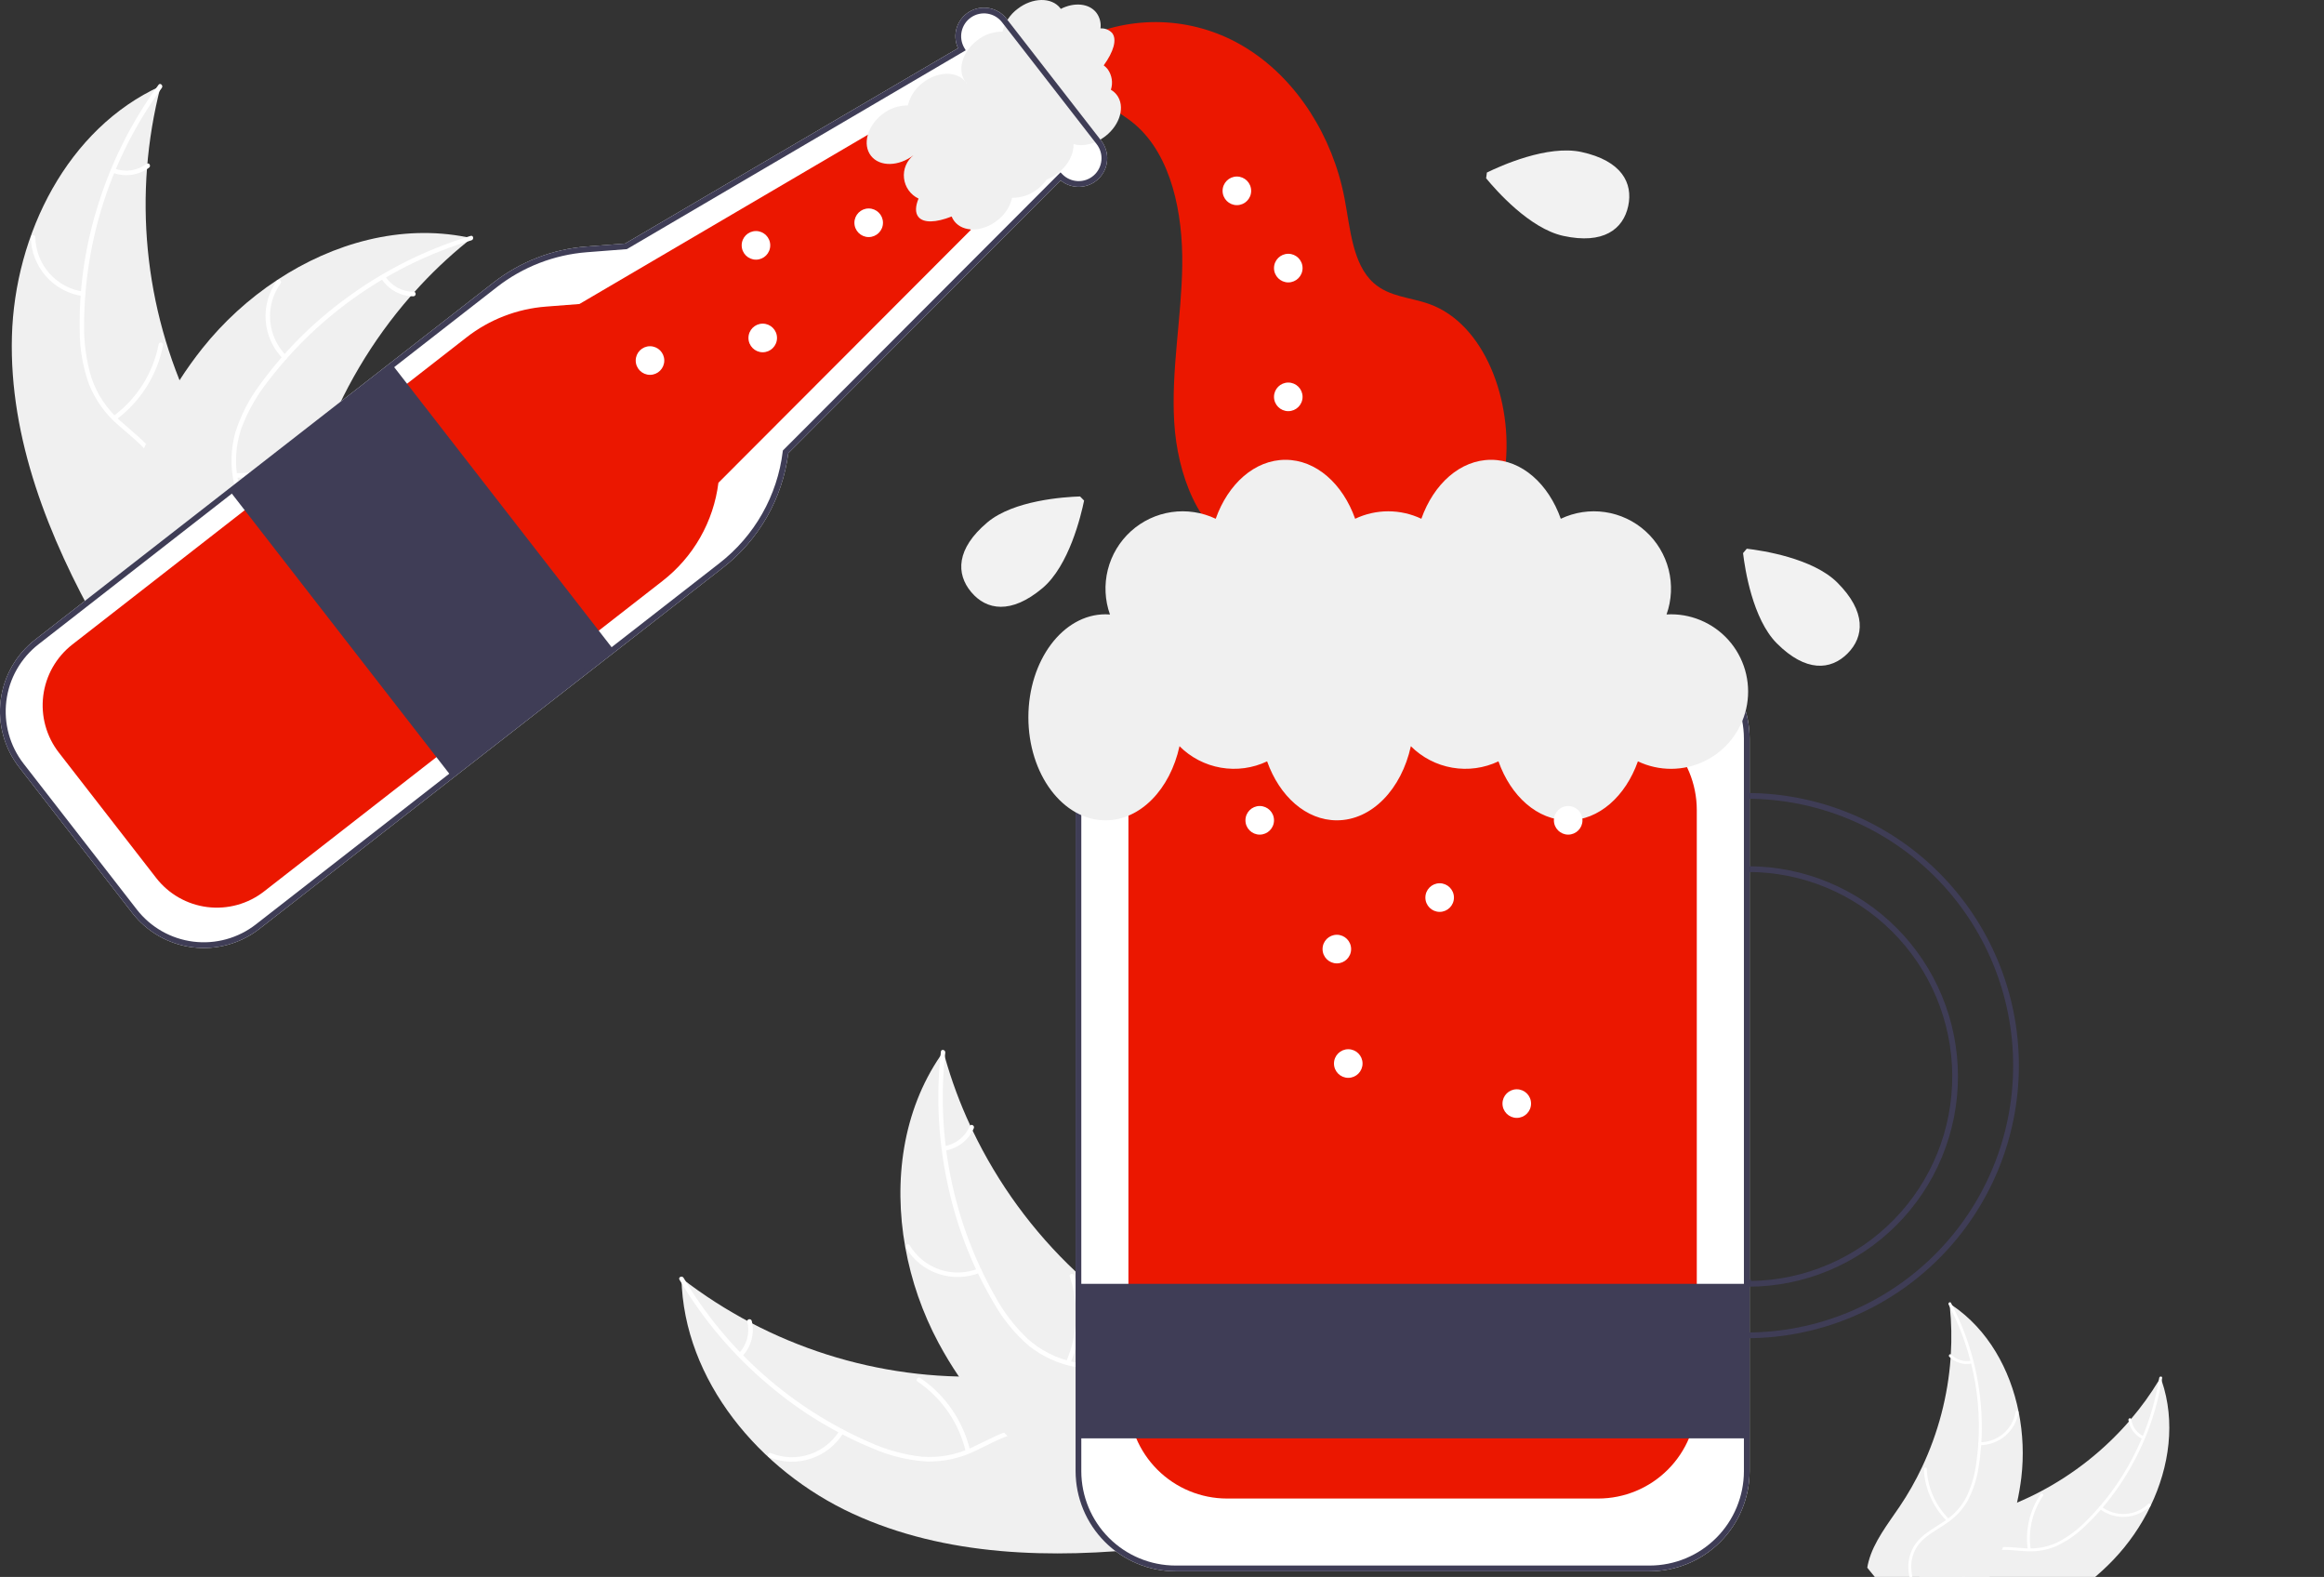 <svg width="171" height="116" viewBox="0 0 171 116" fill="none" xmlns="http://www.w3.org/2000/svg">
<rect x="0" y="0" width="171" height="116" fill="#333333" stroke="none"/>
<g clip-path="url(#clip0_208_321)">
<path d="M62.739 111.347C55.908 108.198 50.301 101.553 50.142 94.024C56.612 99.032 64.642 101.587 72.812 101.237C75.963 101.09 79.451 100.598 81.981 102.484C83.555 103.658 84.434 105.583 84.75 107.523C85.065 109.462 84.88 111.445 84.695 113.401L84.878 113.856C77.403 114.677 69.57 114.496 62.739 111.347Z" fill="#F0F0F0"/>
<path d="M50.297 93.999C53.468 99.364 58.246 103.591 63.952 106.081C65.171 106.639 66.47 107.001 67.801 107.154C69.103 107.26 70.41 107.016 71.585 106.446C72.692 105.937 73.766 105.287 74.977 105.056C75.599 104.947 76.236 104.971 76.848 105.126C77.46 105.281 78.032 105.564 78.528 105.956C79.786 106.901 80.631 108.243 81.412 109.584C82.279 111.072 83.156 112.632 84.62 113.614C84.797 113.733 84.602 114.001 84.425 113.883C81.878 112.175 81.15 108.94 79.036 106.835C78.049 105.853 76.761 105.163 75.336 105.336C74.09 105.487 72.982 106.156 71.866 106.681C70.727 107.254 69.466 107.539 68.192 107.511C66.857 107.427 65.546 107.116 64.316 106.591C61.526 105.453 58.933 103.884 56.63 101.94C53.99 99.736 51.745 97.095 49.994 94.133C49.886 93.95 50.19 93.817 50.297 93.999L50.297 93.999Z" fill="white"/>
<path d="M62.068 105.387C61.52 106.29 60.671 106.968 59.671 107.3C58.671 107.633 57.585 107.599 56.608 107.204C56.41 107.123 56.526 106.812 56.724 106.893C57.633 107.262 58.645 107.294 59.575 106.982C60.506 106.671 61.295 106.036 61.799 105.193C61.909 105.01 62.177 105.205 62.068 105.387V105.387Z" fill="white"/>
<path d="M71.058 106.778C70.566 104.678 69.301 102.84 67.516 101.632C67.339 101.513 67.534 101.244 67.71 101.364C69.565 102.624 70.878 104.539 71.385 106.726C71.434 106.934 71.106 106.986 71.058 106.778V106.778Z" fill="white"/>
<path d="M54.382 99.537C54.666 99.233 54.871 98.862 54.977 98.458C55.082 98.055 55.087 97.631 54.989 97.226C54.938 97.018 55.265 96.967 55.316 97.173C55.422 97.622 55.417 98.09 55.301 98.535C55.185 98.982 54.962 99.392 54.651 99.732C54.624 99.767 54.585 99.79 54.542 99.796C54.499 99.803 54.455 99.794 54.419 99.769C54.384 99.743 54.36 99.704 54.353 99.661C54.346 99.618 54.356 99.573 54.382 99.537Z" fill="white"/>
<path d="M69.414 77.36C69.449 77.489 69.484 77.618 69.522 77.747C70.008 79.477 70.633 81.164 71.391 82.792C71.448 82.919 71.507 83.047 71.567 83.172C73.436 87.075 76.011 90.597 79.164 93.558C80.419 94.735 81.762 95.815 83.181 96.788C85.141 98.132 87.373 99.433 88.734 101.292C88.879 101.485 89.011 101.686 89.13 101.895L85.418 113.597C85.396 113.619 85.377 113.643 85.355 113.665L85.228 114.139C85.151 114.094 85.073 114.046 84.996 114.001C84.952 113.975 84.908 113.946 84.863 113.92C84.834 113.902 84.804 113.884 84.777 113.869C84.767 113.863 84.757 113.857 84.75 113.852C84.722 113.837 84.698 113.821 84.673 113.807C84.233 113.537 83.795 113.265 83.357 112.988C83.354 112.987 83.354 112.987 83.352 112.984C80.023 110.869 76.841 108.457 74.125 105.638C74.043 105.553 73.959 105.468 73.879 105.377C72.662 104.1 71.551 102.725 70.558 101.266C70.016 100.466 69.516 99.638 69.058 98.787C67.879 96.586 67.053 94.212 66.611 91.754C65.73 86.852 66.424 81.723 69.198 77.668C69.27 77.564 69.34 77.463 69.414 77.36Z" fill="#F0F0F0"/>
<path d="M69.553 77.434C68.86 83.629 70.134 89.885 73.193 95.314C73.831 96.494 74.65 97.567 75.622 98.491C76.597 99.362 77.787 99.954 79.068 100.208C80.258 100.469 81.506 100.598 82.612 101.143C83.174 101.431 83.669 101.835 84.064 102.328C84.459 102.821 84.746 103.391 84.906 104.003C85.343 105.517 85.211 107.098 85.028 108.639C84.825 110.35 84.588 112.125 85.167 113.791C85.237 113.993 84.92 114.09 84.85 113.888C83.843 110.989 85.206 107.967 84.783 105.012C84.586 103.633 83.972 102.305 82.73 101.583C81.644 100.953 80.358 100.819 79.151 100.565C77.897 100.336 76.719 99.803 75.719 99.012C74.703 98.14 73.844 97.101 73.177 95.94C71.633 93.35 70.506 90.533 69.836 87.592C69.053 84.24 68.848 80.779 69.231 77.358C69.255 77.146 69.577 77.223 69.553 77.434H69.553Z" fill="white"/>
<path d="M72.105 93.624C71.126 94.014 70.04 94.043 69.042 93.706C68.043 93.369 67.197 92.687 66.654 91.782C66.545 91.599 66.824 91.42 66.933 91.604C67.438 92.447 68.226 93.082 69.156 93.394C70.087 93.707 71.098 93.675 72.008 93.306C72.206 93.227 72.302 93.544 72.105 93.624Z" fill="white"/>
<path d="M78.448 100.156C79.317 98.182 79.412 95.952 78.713 93.911C78.643 93.709 78.96 93.612 79.03 93.813C79.753 95.939 79.65 98.259 78.74 100.311C78.654 100.507 78.361 100.35 78.448 100.156Z" fill="white"/>
<path d="M69.486 84.319C69.896 84.247 70.282 84.074 70.609 83.815C70.936 83.557 71.194 83.221 71.359 82.839C71.444 82.642 71.736 82.799 71.652 82.994C71.467 83.416 71.182 83.786 70.821 84.073C70.461 84.359 70.035 84.552 69.583 84.636C69.541 84.647 69.496 84.642 69.458 84.622C69.419 84.602 69.39 84.567 69.376 84.526C69.363 84.484 69.368 84.439 69.388 84.4C69.409 84.361 69.444 84.332 69.486 84.319Z" fill="white"/>
<path d="M158.237 110.787C157.538 112.24 156.614 113.575 155.501 114.741C155.251 115.002 154.994 115.255 154.73 115.499C154.547 115.67 154.36 115.836 154.169 116H141.225C141.236 115.832 141.255 115.665 141.28 115.499C141.363 114.961 141.55 114.445 141.833 113.979C142.909 112.245 145.122 111.713 147.051 111.054C147.511 110.896 147.967 110.723 148.415 110.534C148.993 110.292 149.56 110.025 150.113 109.734C152.586 108.436 154.797 106.688 156.634 104.582C156.693 104.514 156.75 104.447 156.806 104.377C157.56 103.493 158.241 102.549 158.843 101.555C158.889 101.483 158.931 101.41 158.975 101.336C159.002 101.412 159.03 101.49 159.057 101.565C160.087 104.573 159.633 107.888 158.237 110.787Z" fill="#F0F0F0"/>
<path d="M159.091 101.365C159.08 101.433 159.07 101.5 159.057 101.565C158.809 103.019 158.397 104.44 157.828 105.8C157.566 106.427 157.272 107.039 156.947 107.636C156.317 108.796 155.57 109.888 154.717 110.896C154.671 110.951 154.623 111.005 154.576 111.06C154.211 111.479 153.828 111.877 153.427 112.256C152.811 112.863 152.097 113.361 151.315 113.729C150.679 114.001 149.993 114.134 149.302 114.116C149.171 114.116 149.041 114.11 148.909 114.101C148.379 114.068 147.837 113.996 147.303 114.011C147.034 114.014 146.766 114.05 146.505 114.116C146.147 114.222 145.815 114.399 145.528 114.637C145.241 114.874 145.005 115.168 144.834 115.499C144.76 115.628 144.693 115.761 144.634 115.897C144.619 115.931 144.605 115.966 144.592 116H144.361C144.426 115.828 144.502 115.661 144.588 115.499C144.632 115.413 144.68 115.329 144.731 115.246C144.936 114.893 145.213 114.588 145.545 114.349C145.876 114.111 146.254 113.946 146.654 113.864C146.896 113.819 147.143 113.797 147.389 113.798C147.934 113.79 148.48 113.866 149.022 113.895C149.079 113.897 149.136 113.902 149.192 113.902C149.264 113.904 149.337 113.904 149.409 113.904C150.122 113.904 150.825 113.739 151.464 113.422C152.228 113.013 152.924 112.488 153.526 111.864C153.852 111.542 154.165 111.205 154.463 110.858C154.478 110.843 154.49 110.829 154.503 110.814C155.784 109.321 156.824 107.637 157.588 105.823C157.617 105.758 157.645 105.693 157.672 105.628C158.211 104.317 158.603 102.951 158.843 101.555C158.855 101.49 158.866 101.422 158.876 101.357C158.897 101.222 159.112 101.231 159.091 101.365Z" fill="white"/>
<path d="M154.494 110.999C155.036 111.412 155.708 111.618 156.388 111.58C157.068 111.543 157.712 111.265 158.207 110.795C158.306 110.7 158.163 110.54 158.063 110.636C157.604 111.074 157.003 111.333 156.37 111.366C155.737 111.4 155.112 111.205 154.609 110.818C154.5 110.734 154.385 110.915 154.494 110.999V110.999Z" fill="white"/>
<path d="M149.417 113.969C149.216 112.589 149.542 111.184 150.329 110.034C150.408 109.92 150.227 109.805 150.149 109.919C149.332 111.117 148.996 112.58 149.208 114.015C149.228 114.152 149.437 114.105 149.417 113.969V113.969Z" fill="white"/>
<path d="M157.731 105.657C157.488 105.542 157.277 105.367 157.118 105.15C156.959 104.932 156.856 104.678 156.819 104.411C156.801 104.274 156.592 104.321 156.61 104.457C156.652 104.752 156.766 105.032 156.941 105.273C157.117 105.514 157.348 105.708 157.616 105.838C157.64 105.853 157.668 105.857 157.696 105.851C157.723 105.845 157.748 105.829 157.763 105.806C157.779 105.782 157.784 105.752 157.778 105.725C157.771 105.697 157.755 105.673 157.731 105.657V105.657Z" fill="white"/>
<path d="M148.73 108.69C148.654 109.313 148.549 109.926 148.415 110.534V110.536C148.162 111.649 147.819 112.739 147.389 113.796V113.798C147.362 113.872 147.333 113.942 147.303 114.011C147.095 114.514 146.87 115.009 146.631 115.499C146.549 115.668 146.465 115.834 146.378 116H137.945L137.537 115.499L137.394 115.322C137.417 115.168 137.449 115.016 137.491 114.866C137.869 113.424 138.903 112.113 139.765 110.839C140.388 109.917 140.939 108.949 141.415 107.943C142.61 105.415 143.327 102.687 143.527 99.896C143.533 99.806 143.537 99.715 143.541 99.625C143.612 98.466 143.589 97.303 143.472 96.148V96.144C143.464 96.059 143.455 95.973 143.445 95.889C143.512 95.935 143.579 95.977 143.644 96.022C143.645 96.022 143.645 96.022 143.645 96.022C143.645 96.022 143.646 96.022 143.646 96.022C143.646 96.022 143.646 96.022 143.646 96.023C143.646 96.023 143.646 96.023 143.646 96.024H143.648C146.269 97.8 147.9 100.711 148.532 103.86C148.535 103.866 148.535 103.872 148.537 103.879C148.852 105.463 148.917 107.086 148.73 108.69Z" fill="#F0F0F0"/>
<path d="M145.792 106.093C145.788 106.164 145.784 106.234 145.777 106.305C145.737 106.859 145.672 107.41 145.58 107.956C145.452 108.812 145.181 109.64 144.777 110.405C144.434 111.006 143.965 111.525 143.403 111.927C143.298 112.007 143.19 112.083 143.081 112.155C142.415 112.592 141.673 112.98 141.169 113.615C140.762 114.154 140.574 114.827 140.643 115.499C140.654 115.667 140.677 115.835 140.711 116H140.494C140.466 115.864 140.446 115.726 140.433 115.587C140.431 115.558 140.429 115.528 140.427 115.499C140.391 115.107 140.435 114.712 140.557 114.337C140.679 113.963 140.877 113.618 141.137 113.323C141.673 112.731 142.392 112.359 143.045 111.919C143.094 111.887 143.14 111.854 143.186 111.82C143.245 111.78 143.304 111.736 143.361 111.691C143.932 111.264 144.395 110.708 144.712 110.069C145.077 109.283 145.316 108.444 145.42 107.583C145.485 107.128 145.534 106.672 145.567 106.215C145.567 106.194 145.569 106.175 145.569 106.154V106.152C145.693 104.188 145.514 102.217 145.038 100.309C145.019 100.239 145 100.172 144.983 100.103C144.627 98.733 144.12 97.406 143.472 96.148V96.144C143.44 96.085 143.411 96.026 143.38 95.967C143.314 95.847 143.491 95.722 143.554 95.845C143.585 95.904 143.615 95.963 143.644 96.021C143.645 96.021 143.645 96.022 143.645 96.022C143.645 96.022 143.646 96.022 143.646 96.022C143.646 96.022 143.646 96.022 143.646 96.023C143.646 96.023 143.646 96.023 143.646 96.023C144.329 97.342 144.856 98.736 145.218 100.176C145.384 100.824 145.515 101.48 145.611 102.142C145.806 103.449 145.867 104.773 145.792 106.093Z" fill="white"/>
<path d="M145.675 106.308C146.356 106.31 147.016 106.07 147.537 105.63C148.057 105.19 148.405 104.579 148.517 103.907C148.539 103.77 148.329 103.729 148.307 103.866C148.203 104.493 147.879 105.062 147.394 105.47C146.908 105.879 146.293 106.1 145.659 106.094C145.521 106.093 145.538 106.307 145.675 106.308V106.308Z" fill="white"/>
<path d="M143.407 111.741C142.417 110.76 141.833 109.442 141.77 108.049C141.764 107.911 141.55 107.927 141.556 108.065C141.624 109.515 142.235 110.885 143.268 111.904C143.366 112.001 143.505 111.837 143.407 111.741Z" fill="white"/>
<path d="M145.049 100.091C144.785 100.145 144.512 100.133 144.254 100.055C143.996 99.977 143.762 99.837 143.572 99.646C143.474 99.548 143.336 99.711 143.432 99.809C143.643 100.019 143.903 100.174 144.187 100.26C144.472 100.347 144.773 100.362 145.065 100.305C145.093 100.302 145.119 100.288 145.137 100.267C145.155 100.245 145.165 100.218 145.164 100.19C145.161 100.161 145.148 100.135 145.126 100.117C145.105 100.098 145.077 100.089 145.049 100.091Z" fill="white"/>
<path d="M0.877 24.743C1.081 17.215 4.975 9.438 11.824 6.33C9.772 14.258 10.585 22.657 14.121 30.043C15.495 32.886 17.318 35.905 16.582 38.976C16.124 40.887 14.702 42.453 13.046 43.507C11.39 44.561 9.497 45.17 7.628 45.769L7.282 46.116C3.588 39.556 0.674 32.272 0.877 24.743Z" fill="#F0F0F0"/>
<path d="M11.908 6.464C8.231 11.493 6.23 17.556 6.188 23.789C6.156 25.131 6.335 26.47 6.718 27.756C7.132 28.997 7.87 30.104 8.856 30.962C9.759 31.781 10.777 32.514 11.466 33.538C11.81 34.068 12.04 34.664 12.138 35.289C12.236 35.913 12.202 36.551 12.036 37.161C11.664 38.692 10.765 39.998 9.841 41.245C8.815 42.628 7.728 44.049 7.403 45.783C7.364 45.993 7.041 45.92 7.08 45.71C7.646 42.693 10.329 40.75 11.429 37.975C11.943 36.681 12.07 35.223 11.35 33.979C10.721 32.891 9.672 32.134 8.75 31.313C7.777 30.49 7.019 29.44 6.543 28.256C6.096 26.994 5.866 25.664 5.863 24.325C5.81 21.309 6.231 18.303 7.11 15.418C8.095 12.12 9.635 9.015 11.666 6.237C11.791 6.065 12.033 6.293 11.908 6.464H11.908Z" fill="white"/>
<path d="M6.084 21.781C5.04 21.632 4.084 21.117 3.385 20.327C2.686 19.537 2.29 18.524 2.269 17.468C2.265 17.255 2.596 17.239 2.6 17.453C2.618 18.436 2.987 19.379 3.639 20.114C4.292 20.848 5.184 21.325 6.157 21.458C6.368 21.487 6.294 21.81 6.084 21.781V21.781Z" fill="white"/>
<path d="M8.344 30.607C10.078 29.327 11.267 27.44 11.674 25.321C11.714 25.111 12.037 25.185 11.997 25.394C11.57 27.599 10.328 29.56 8.52 30.888C8.348 31.014 8.172 30.733 8.344 30.607Z" fill="white"/>
<path d="M8.431 12.403C8.823 12.545 9.243 12.588 9.655 12.526C10.067 12.465 10.458 12.302 10.791 12.053C10.962 11.924 11.138 12.206 10.968 12.333C10.598 12.607 10.167 12.787 9.712 12.855C9.257 12.924 8.792 12.88 8.358 12.727C8.316 12.716 8.279 12.69 8.256 12.653C8.233 12.616 8.224 12.572 8.233 12.529C8.243 12.486 8.269 12.449 8.306 12.425C8.343 12.402 8.388 12.394 8.431 12.403L8.431 12.403Z" fill="white"/>
<path d="M34.702 17.521C34.597 17.604 34.493 17.687 34.389 17.773C32.992 18.901 31.689 20.14 30.493 21.479C30.399 21.581 30.305 21.685 30.214 21.79C27.366 25.046 25.146 28.803 23.668 32.87C23.081 34.489 22.618 36.151 22.282 37.84C21.82 40.173 21.503 42.74 20.332 44.725C20.213 44.934 20.08 45.135 19.935 45.327L7.733 46.512C7.704 46.5 7.675 46.492 7.645 46.481L7.16 46.55C7.171 46.462 7.185 46.371 7.196 46.282C7.203 46.231 7.212 46.179 7.218 46.128C7.223 46.094 7.228 46.06 7.231 46.028C7.232 46.017 7.234 46.005 7.236 45.997C7.239 45.966 7.244 45.937 7.247 45.909C7.321 45.398 7.398 44.886 7.481 44.374C7.481 44.372 7.481 44.372 7.483 44.369C8.115 40.471 9.077 36.592 10.597 32.983C10.642 32.874 10.688 32.763 10.739 32.653C11.433 31.03 12.258 29.467 13.206 27.978C13.728 27.165 14.291 26.378 14.892 25.622C16.45 23.67 18.304 21.976 20.387 20.602C24.539 17.863 29.52 16.484 34.335 17.444C34.458 17.468 34.578 17.493 34.702 17.521Z" fill="#F0F0F0"/>
<path d="M34.689 17.678C28.73 19.477 23.488 23.111 19.707 28.063C18.875 29.115 18.213 30.291 17.746 31.549C17.331 32.79 17.255 34.119 17.526 35.398C17.754 36.597 18.127 37.796 18.061 39.029C18.018 39.66 17.842 40.274 17.545 40.832C17.248 41.39 16.837 41.879 16.338 42.266C15.121 43.264 13.618 43.764 12.131 44.203C10.48 44.689 8.758 45.168 7.456 46.356C7.298 46.501 7.084 46.247 7.242 46.103C9.507 44.035 12.817 44.102 15.364 42.55C16.552 41.826 17.53 40.739 17.704 39.311C17.855 38.063 17.472 36.826 17.23 35.615C16.948 34.371 16.974 33.076 17.306 31.844C17.707 30.566 18.323 29.366 19.126 28.294C20.897 25.854 23.039 23.708 25.475 21.935C28.244 19.895 31.341 18.345 34.632 17.352C34.836 17.29 34.892 17.617 34.689 17.678L34.689 17.678Z" fill="white"/>
<path d="M20.831 26.397C20.087 25.649 19.634 24.66 19.55 23.608C19.467 22.556 19.76 21.508 20.377 20.653C20.503 20.48 20.777 20.667 20.651 20.84C20.075 21.636 19.802 22.612 19.882 23.591C19.961 24.571 20.387 25.49 21.084 26.182C21.235 26.333 20.981 26.547 20.831 26.397V26.397Z" fill="white"/>
<path d="M17.33 34.806C19.484 34.83 21.568 34.04 23.166 32.594C23.325 32.45 23.539 32.704 23.381 32.847C21.714 34.349 19.544 35.167 17.302 35.137C17.088 35.134 17.117 34.803 17.33 34.806H17.33Z" fill="white"/>
<path d="M28.342 20.324C28.57 20.674 28.881 20.961 29.246 21.161C29.612 21.36 30.022 21.466 30.438 21.468C30.652 21.468 30.623 21.799 30.411 21.798C29.95 21.794 29.498 21.677 29.094 21.458C28.689 21.238 28.344 20.922 28.089 20.539C28.062 20.505 28.049 20.461 28.053 20.418C28.057 20.375 28.077 20.334 28.109 20.305C28.142 20.277 28.186 20.263 28.23 20.266C28.273 20.27 28.314 20.291 28.342 20.324Z" fill="white"/>
<path d="M121.383 115.585H86.496C84.546 115.583 82.677 114.806 81.298 113.425C79.919 112.044 79.144 110.172 79.141 108.219V54.335C79.144 52.382 79.919 50.51 81.298 49.129C82.677 47.748 84.546 46.971 86.496 46.969H121.383C123.333 46.971 125.202 47.748 126.581 49.129C127.96 50.51 128.735 52.382 128.738 54.335V108.219C128.735 110.172 127.96 112.044 126.581 113.425C125.202 114.806 123.333 115.583 121.383 115.585Z" fill="white"/>
<path d="M117.6 110.234H90.279C88.357 110.232 86.514 109.466 85.155 108.105C83.796 106.744 83.031 104.898 83.029 102.973V59.581C83.031 57.656 83.796 55.81 85.155 54.449C86.514 53.088 88.357 52.322 90.279 52.32H117.6C119.522 52.322 121.365 53.088 122.724 54.449C124.083 55.81 124.848 57.656 124.85 59.581V102.973C124.848 104.898 124.083 106.744 122.724 108.105C121.365 109.466 119.522 110.232 117.6 110.234Z" fill="#EB1700"/>
<path d="M128.627 94.441H79.451V105.807H128.627V94.441Z" fill="#3F3D56"/>
<path d="M9.731 67.158L1.404 56.435C0.866 55.743 0.47 54.952 0.238 54.106C0.005 53.26 -0.058 52.377 0.05 51.507C0.159 50.636 0.438 49.796 0.871 49.034C1.304 48.271 1.882 47.602 2.573 47.063L36.301 20.79C38.275 19.25 40.658 18.326 43.153 18.134L45.997 17.914L70.491 3.545C70.277 3.076 70.241 2.544 70.392 2.051C70.544 1.557 70.871 1.137 71.311 0.869C71.752 0.601 72.275 0.505 72.782 0.599C73.289 0.692 73.743 0.969 74.059 1.377L81.027 10.348C81.344 10.756 81.5 11.268 81.465 11.784C81.43 12.3 81.206 12.785 80.836 13.146C80.467 13.508 79.977 13.72 79.461 13.743C78.945 13.765 78.439 13.597 78.039 13.269L58.002 33.337C57.575 36.677 55.841 39.712 53.181 41.772L19.088 68.329C18.397 68.868 17.607 69.265 16.762 69.497C15.918 69.73 15.036 69.794 14.167 69.685C13.298 69.576 12.459 69.297 11.698 68.863C10.937 68.43 10.268 67.85 9.731 67.158Z" fill="white"/>
<path d="M121.383 115.585H86.496C84.546 115.583 82.677 114.806 81.298 113.425C79.919 112.044 79.144 110.172 79.141 108.219V54.335C79.144 52.382 79.919 50.51 81.298 49.129C82.677 47.748 84.546 46.971 86.496 46.969H121.383C123.333 46.971 125.202 47.748 126.581 49.129C127.96 50.51 128.735 52.382 128.738 54.335V108.219C128.735 110.172 127.96 112.044 126.581 113.425C125.202 114.806 123.333 115.583 121.383 115.585ZM86.496 47.39C84.657 47.392 82.895 48.125 81.595 49.427C80.295 50.729 79.564 52.494 79.562 54.335V108.219C79.564 110.06 80.295 111.826 81.595 113.128C82.895 114.43 84.657 115.162 86.496 115.164H121.383C123.221 115.162 124.984 114.43 126.284 113.128C127.584 111.826 128.315 110.06 128.317 108.219V54.335C128.315 52.494 127.584 50.729 126.284 49.427C124.984 48.125 123.221 47.392 121.383 47.39H86.496Z" fill="#3F3D56"/>
<path d="M80.244 2.566C82.133 1.793 84.18 1.489 86.212 1.681C88.243 1.873 90.198 2.554 91.91 3.667C95.43 5.93 98.052 10.008 98.928 14.58C99.357 16.82 99.513 19.426 101.077 20.821C102.224 21.842 103.784 21.869 105.164 22.363C109.243 23.823 111.348 29.493 110.754 34.417C110.16 39.341 107.515 43.582 104.676 47.294C105.579 45.299 104.407 42.712 102.692 41.665C100.978 40.618 98.935 40.706 97.005 40.879C95.075 41.053 93.064 41.272 91.264 40.442C88.189 39.023 86.632 34.911 86.4 31.067C86.168 27.223 86.936 23.392 86.99 19.539C87.046 15.686 86.191 11.466 83.534 9.171C82.312 8.116 80.8 7.553 79.663 6.375C78.526 5.198 77.916 2.962 78.978 1.694" fill="#EB1700"/>
<path d="M122.953 45.189C122.843 45.189 122.733 45.193 122.625 45.199C123.001 44.14 123.055 42.994 122.78 41.904C122.505 40.814 121.914 39.831 121.081 39.078C120.248 38.324 119.211 37.835 118.101 37.672C116.99 37.509 115.857 37.679 114.843 38.161C113.933 35.597 111.979 33.824 109.713 33.824C107.447 33.824 105.492 35.597 104.583 38.161C103.822 37.8 102.99 37.612 102.147 37.612C101.305 37.612 100.473 37.8 99.712 38.161C98.802 35.597 96.847 33.824 94.582 33.824C92.316 33.824 90.361 35.597 89.452 38.161C88.438 37.679 87.304 37.509 86.193 37.672C85.083 37.836 84.045 38.325 83.213 39.079C82.38 39.833 81.789 40.817 81.514 41.907C81.24 42.997 81.294 44.144 81.671 45.203C81.562 45.195 81.453 45.189 81.342 45.189C78.208 45.189 75.668 48.582 75.668 52.767C75.668 56.951 78.208 60.344 81.342 60.344C83.923 60.344 86.1 58.042 86.788 54.892C87.617 55.721 88.681 56.273 89.835 56.472C90.989 56.672 92.177 56.509 93.234 56.006C94.144 58.57 96.099 60.344 98.365 60.344C100.946 60.344 103.122 58.042 103.811 54.892C104.639 55.721 105.704 56.273 106.858 56.472C108.012 56.672 109.199 56.509 110.257 56.006C111.166 58.57 113.121 60.344 115.387 60.344C117.653 60.344 119.608 58.57 120.517 56.006C121.286 56.372 122.127 56.56 122.978 56.556C123.83 56.552 124.669 56.356 125.434 55.983C126.2 55.61 126.872 55.07 127.4 54.401C127.929 53.733 128.3 52.954 128.488 52.123C128.675 51.291 128.673 50.428 128.482 49.597C128.291 48.766 127.916 47.989 127.384 47.323C126.853 46.658 126.178 46.12 125.411 45.751C124.644 45.381 123.804 45.189 122.953 45.189V45.189Z" fill="#F0F0F0"/>
<path d="M92.69 61.396C93.271 61.396 93.741 60.925 93.741 60.344C93.741 59.762 93.271 59.291 92.69 59.291C92.11 59.291 91.64 59.762 91.64 60.344C91.64 60.925 92.11 61.396 92.69 61.396Z" fill="white"/>
<path d="M99.205 79.287C99.785 79.287 100.256 78.816 100.256 78.234C100.256 77.653 99.785 77.182 99.205 77.182C98.625 77.182 98.154 77.653 98.154 78.234C98.154 78.816 98.625 79.287 99.205 79.287Z" fill="white"/>
<path d="M105.93 67.079C106.51 67.079 106.981 66.608 106.981 66.027C106.981 65.445 106.51 64.974 105.93 64.974C105.35 64.974 104.879 65.445 104.879 66.027C104.879 66.608 105.35 67.079 105.93 67.079Z" fill="white"/>
<path d="M98.365 70.868C98.945 70.868 99.415 70.396 99.415 69.815C99.415 69.234 98.945 68.763 98.365 68.763C97.784 68.763 97.314 69.234 97.314 69.815C97.314 70.396 97.784 70.868 98.365 70.868Z" fill="white"/>
<path d="M111.604 82.233C112.185 82.233 112.655 81.762 112.655 81.181C112.655 80.6 112.185 80.129 111.604 80.129C111.024 80.129 110.553 80.6 110.553 81.181C110.553 81.762 111.024 82.233 111.604 82.233Z" fill="white"/>
<path d="M115.387 61.396C115.967 61.396 116.438 60.925 116.438 60.344C116.438 59.762 115.967 59.291 115.387 59.291C114.807 59.291 114.336 59.762 114.336 60.344C114.336 60.925 114.807 61.396 115.387 61.396Z" fill="white"/>
<path d="M128.527 98.44V98.019C133.726 98.019 138.712 95.951 142.388 92.269C146.064 88.588 148.129 83.594 148.129 78.388C148.129 73.181 146.064 68.188 142.388 64.506C138.712 60.824 133.726 58.756 128.527 58.756V58.335C133.838 58.335 138.93 60.448 142.685 64.208C146.44 67.969 148.549 73.069 148.549 78.388C148.549 83.706 146.44 88.806 142.685 92.567C138.93 96.327 133.838 98.44 128.527 98.44Z" fill="#3F3D56"/>
<path d="M128.627 94.651H128.417V94.121H128.837V94.229C132.802 94.174 136.584 92.55 139.359 89.712C142.133 86.875 143.675 83.053 143.647 79.082C143.619 75.111 142.024 71.311 139.211 68.513C136.397 65.714 132.592 64.144 128.627 64.144V63.723C132.722 63.723 136.649 65.352 139.545 68.252C142.44 71.152 144.067 75.086 144.067 79.187C144.067 83.289 142.44 87.222 139.545 90.122C136.649 93.022 132.722 94.651 128.627 94.651V94.651Z" fill="#3F3D56"/>
<path d="M11.49 64.581L4.331 55.362C3.874 54.775 3.538 54.103 3.341 53.386C3.144 52.668 3.09 51.919 3.182 51.181C3.275 50.442 3.511 49.729 3.878 49.082C4.246 48.436 4.737 47.867 5.323 47.411L34.321 24.822C36.006 23.507 38.041 22.718 40.171 22.554L42.634 22.363L65.338 9.044L71.442 16.904L52.861 35.514C52.683 36.931 52.228 38.299 51.521 39.539C50.814 40.78 49.869 41.868 48.741 42.742L19.429 65.575C18.843 66.032 18.172 66.369 17.456 66.566C16.739 66.763 15.991 66.817 15.254 66.725C14.517 66.633 13.805 66.396 13.159 66.028C12.513 65.66 11.946 65.168 11.49 64.581Z" fill="#EB1700"/>
<path d="M78.995 10.603C79.691 10.799 80.586 10.602 81.336 10.018C82.435 9.162 82.807 7.798 82.165 6.972C82.049 6.823 81.904 6.697 81.739 6.603C81.821 6.35 81.843 6.081 81.801 5.818C81.76 5.555 81.657 5.305 81.502 5.089C81.419 4.983 81.321 4.889 81.212 4.809C81.935 3.807 82.206 2.911 81.834 2.431C81.725 2.313 81.592 2.221 81.443 2.162C81.295 2.103 81.135 2.078 80.975 2.09C81.028 1.68 80.919 1.267 80.672 0.936C80.131 0.238 79.041 0.15 78.052 0.654C78.041 0.638 78.031 0.62 78.018 0.604C77.377 -0.222 75.966 -0.198 74.866 0.659C74.316 1.07 73.927 1.662 73.768 2.33C73.082 2.32 72.414 2.552 71.88 2.985C70.781 3.841 70.41 5.205 71.051 6.031C71.079 6.067 71.111 6.1 71.142 6.133L71.129 6.147C71.104 6.107 71.08 6.068 71.051 6.031C70.41 5.205 68.999 5.23 67.899 6.086C67.349 6.497 66.96 7.089 66.801 7.758C66.115 7.748 65.447 7.979 64.913 8.412C63.814 9.269 63.443 10.632 64.084 11.458C64.725 12.284 66.136 12.259 67.236 11.403C66.98 11.601 66.78 11.861 66.654 12.159C66.528 12.457 66.48 12.782 66.516 13.104C66.551 13.425 66.668 13.732 66.855 13.995C67.043 14.259 67.294 14.47 67.586 14.608C67.354 15.168 67.331 15.64 67.567 15.944C67.94 16.424 68.874 16.381 70.022 15.926C70.072 16.051 70.139 16.169 70.222 16.276C70.863 17.102 72.274 17.077 73.373 16.221C73.924 15.81 74.312 15.218 74.472 14.549C75.158 14.559 75.826 14.328 76.359 13.895C76.612 13.698 76.835 13.465 77.021 13.204C77.32 13.088 77.6 12.929 77.852 12.732C78.602 12.148 79.013 11.328 78.995 10.603Z" fill="#F0F0F0"/>
<path d="M9.731 67.158L1.404 56.435C0.866 55.743 0.47 54.952 0.238 54.106C0.005 53.26 -0.058 52.377 0.05 51.507C0.159 50.636 0.438 49.796 0.871 49.034C1.304 48.271 1.882 47.602 2.573 47.063L36.301 20.79C38.275 19.25 40.658 18.326 43.153 18.134L45.997 17.914L70.491 3.545C70.277 3.076 70.241 2.544 70.392 2.051C70.544 1.557 70.871 1.137 71.311 0.869C71.752 0.601 72.275 0.505 72.782 0.599C73.289 0.692 73.743 0.969 74.059 1.377L81.027 10.348C81.344 10.756 81.5 11.268 81.465 11.784C81.43 12.3 81.206 12.785 80.836 13.146C80.467 13.508 79.977 13.72 79.461 13.743C78.945 13.765 78.439 13.597 78.039 13.269L58.002 33.337C57.575 36.677 55.841 39.712 53.181 41.772L19.088 68.329C18.397 68.868 17.607 69.265 16.762 69.497C15.918 69.73 15.036 69.794 14.167 69.685C13.298 69.576 12.459 69.297 11.698 68.863C10.937 68.43 10.268 67.85 9.731 67.158ZM73.728 1.635C73.466 1.298 73.086 1.072 72.664 1.005C72.243 0.938 71.812 1.034 71.458 1.274C71.105 1.514 70.856 1.879 70.762 2.296C70.668 2.713 70.736 3.15 70.951 3.519L71.058 3.7L46.126 18.326L43.185 18.554C40.773 18.74 38.468 19.633 36.559 21.122L2.831 47.396C2.184 47.9 1.642 48.528 1.236 49.242C0.83 49.956 0.569 50.743 0.468 51.559C0.366 52.374 0.425 53.202 0.643 53.994C0.86 54.787 1.232 55.528 1.736 56.177L10.063 66.9C10.566 67.548 11.193 68.091 11.906 68.498C12.619 68.904 13.405 69.165 14.22 69.267C15.034 69.369 15.86 69.309 16.651 69.091C17.442 68.874 18.183 68.502 18.83 67.997L52.923 41.44C54.206 40.446 55.28 39.207 56.081 37.795C56.883 36.383 57.398 34.825 57.594 33.213L57.603 33.141L78.032 12.681L78.18 12.83C78.483 13.133 78.889 13.309 79.316 13.323C79.744 13.336 80.16 13.186 80.481 12.902C80.802 12.619 81.002 12.223 81.042 11.797C81.082 11.37 80.958 10.945 80.695 10.607L73.728 1.635Z" fill="#3F3D56"/>
<path d="M28.874 26.842L16.93 36.146L33.187 57.08L45.131 47.776L28.874 26.842Z" fill="#3F3D56"/>
<path d="M17.225 36.183L33.224 56.785L44.836 47.739L28.837 27.138L17.225 36.183Z" fill="#3F3D56"/>
<path d="M63.918 17.439C64.498 17.439 64.969 16.968 64.969 16.387C64.969 15.806 64.498 15.335 63.918 15.335C63.338 15.335 62.867 15.806 62.867 16.387C62.867 16.968 63.338 17.439 63.918 17.439Z" fill="white"/>
<path d="M55.624 19.101C56.204 19.101 56.674 18.63 56.674 18.048C56.674 17.467 56.204 16.996 55.624 16.996C55.043 16.996 54.573 17.467 54.573 18.048C54.573 18.63 55.043 19.101 55.624 19.101Z" fill="white"/>
<path d="M56.121 25.913C56.702 25.913 57.172 25.441 57.172 24.86C57.172 24.279 56.702 23.808 56.121 23.808C55.541 23.808 55.071 24.279 55.071 24.86C55.071 25.441 55.541 25.913 56.121 25.913Z" fill="white"/>
<path d="M47.827 27.574C48.407 27.574 48.878 27.103 48.878 26.521C48.878 25.94 48.407 25.469 47.827 25.469C47.247 25.469 46.776 25.94 46.776 26.521C46.776 27.103 47.247 27.574 47.827 27.574Z" fill="white"/>
<path d="M91.009 15.091C91.59 15.091 92.06 14.62 92.06 14.039C92.06 13.457 91.59 12.986 91.009 12.986C90.429 12.986 89.958 13.457 89.958 14.039C89.958 14.62 90.429 15.091 91.009 15.091Z" fill="white"/>
<path d="M94.792 20.774C95.372 20.774 95.843 20.303 95.843 19.721C95.843 19.14 95.372 18.669 94.792 18.669C94.212 18.669 93.741 19.14 93.741 19.721C93.741 20.303 94.212 20.774 94.792 20.774Z" fill="white"/>
<path d="M94.792 30.245C95.372 30.245 95.843 29.774 95.843 29.193C95.843 28.612 95.372 28.141 94.792 28.141C94.212 28.141 93.741 28.612 93.741 29.193C93.741 29.774 94.212 30.245 94.792 30.245Z" fill="white"/>
<path d="M79.47 36.52C78.308 36.556 74.585 36.8 72.651 38.427C70.34 40.371 70.34 42.217 71.46 43.552C72.579 44.888 74.395 45.206 76.706 43.263C78.664 41.615 79.545 37.912 79.768 36.822L79.47 36.52Z" fill="#F2F2F2"/>
<path d="M109.349 13.114C110.088 14.013 112.558 16.814 115.026 17.352C117.975 17.995 119.433 16.866 119.803 15.162C120.173 13.459 119.315 11.825 116.366 11.182C113.867 10.637 110.403 12.204 109.405 12.693L109.349 13.114Z" fill="#F2F2F2"/>
<path d="M128.254 40.687C128.39 41.844 128.955 45.538 130.74 47.327C132.873 49.465 134.709 49.306 135.941 48.073C137.172 46.841 137.333 45.002 135.2 42.864C133.391 41.052 129.632 40.492 128.528 40.364L128.254 40.687Z" fill="#F2F2F2"/>
</g>
<defs>
<clipPath id="clip0_208_321">
<rect width="171" height="116" fill="white"/>
</clipPath>
</defs>
</svg>
